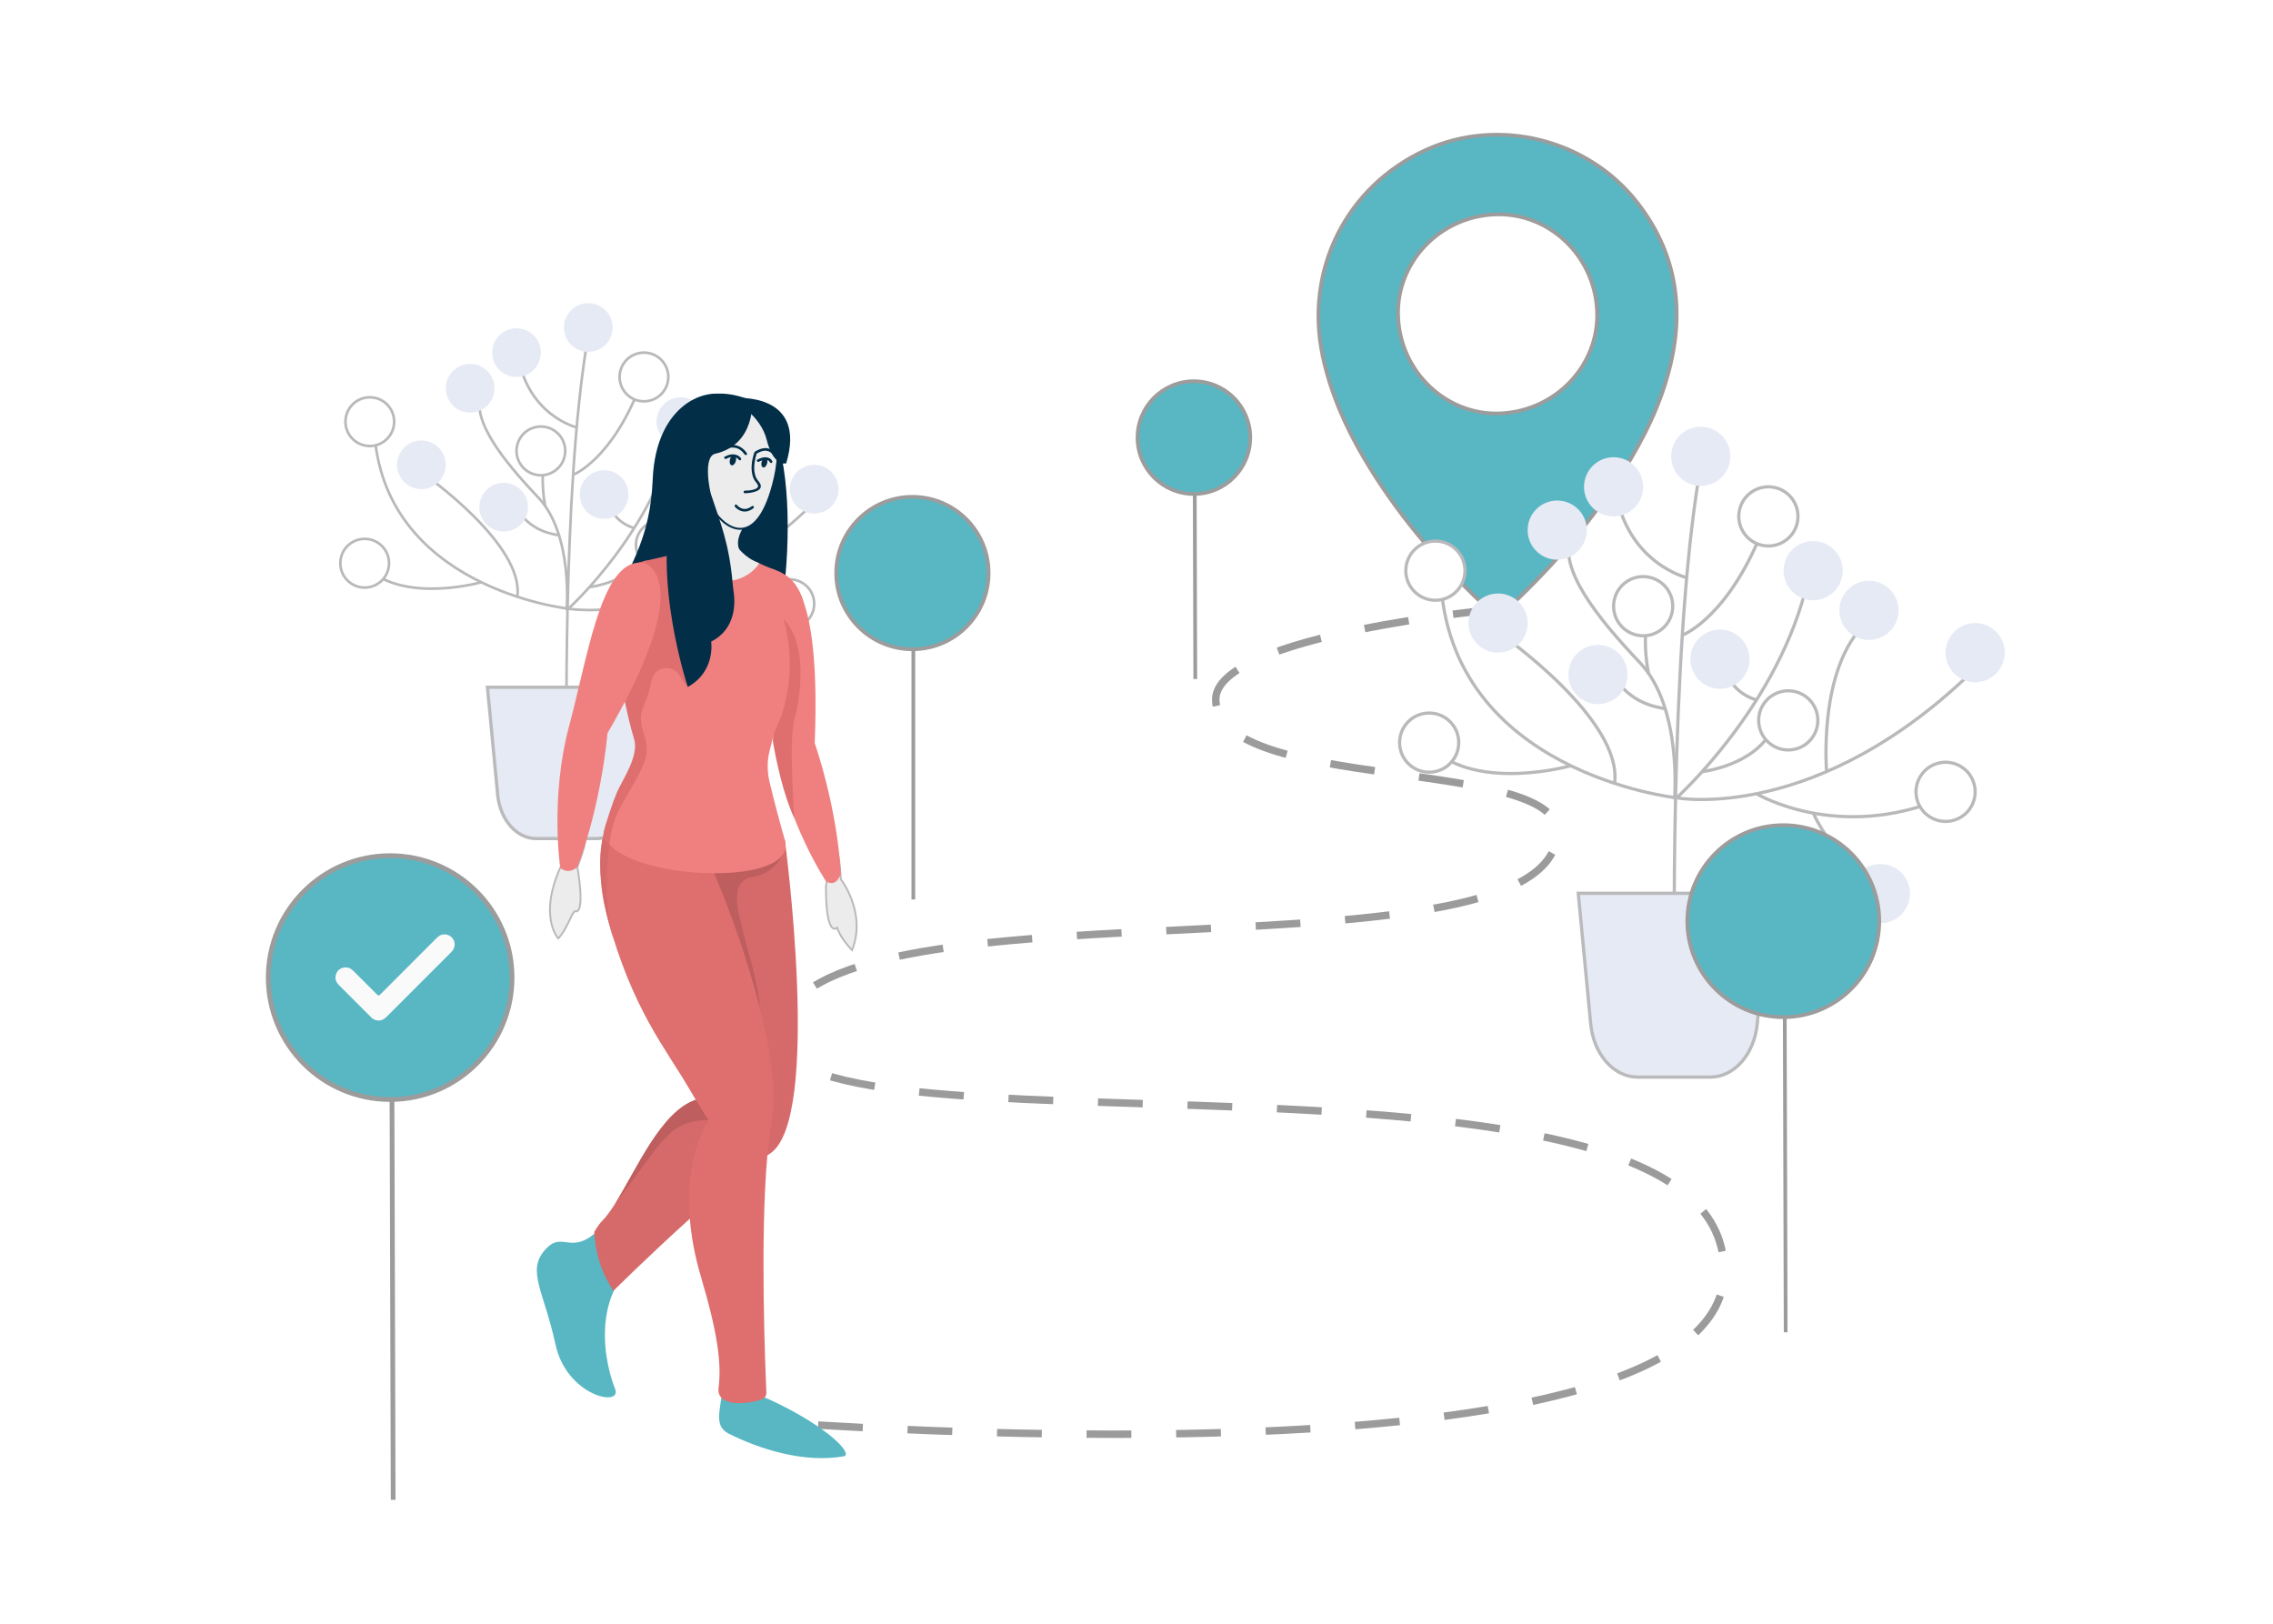 <?xml version="1.0" encoding="UTF-8"?>
<!DOCTYPE svg PUBLIC "-//W3C//DTD SVG 1.1//EN" "http://www.w3.org/Graphics/SVG/1.1/DTD/svg11.dtd">
<svg version="1.1" xmlns="http://www.w3.org/2000/svg" xmlns:xlink="http://www.w3.org/1999/xlink" x="0" y="0" width="700" height="500" viewBox="0, 0, 700, 500">
  <defs>
    <clipPath id="Clip_1">
      <path d="M0,500 L700,500 L700,0 L0,0 z"/>
    </clipPath>
  </defs>
  <g id="Слой_1">
    <path d="M0,500 L700,500 L700,0 L0,0 z" fill="#FFFFFF"/>
    <g clip-path="url(#Clip_1)">
      <path d="M711.5,512.167 L-11.5,512.167 L-11.5,-8.833 L711.5,-8.833 z" fill-opacity="0" stroke="#000000" stroke-width="1"/>
      <path d="M204.082,221.831 L203.921,221.831 C203.914,221.681 203.901,221.531 203.889,221.388 z" fill="#E6EAF4"/>
      <path d="M174.548,234.973 C174.548,234.973 173.081,151.003 180.832,105.275" fill-opacity="0" stroke="#B9B9BB" stroke-width="0.809"/>
      <path d="M175.058,187.427 C175.058,187.427 210.801,194.144 251.102,154.36" fill-opacity="0" stroke="#B9B9BB" stroke-width="0.809"/>
      <path d="M175.058,187.427 C175.058,187.427 117.279,181.228 115.213,131.626" fill-opacity="0" stroke="#B9B9BB" stroke-width="0.809"/>
      <path d="M213.081,180.782 C213.081,180.782 210.801,154.361 223.2,142.994" fill-opacity="0" stroke="#B9B9BB" stroke-width="0.809"/>
      <path d="M195.3,186.394 C195.3,186.394 215.968,198.796 242.836,187.427" fill-opacity="0" stroke="#B9B9BB" stroke-width="0.809"/>
      <path d="M148.219,179.287 C148.219,179.287 125.03,185.879 113.147,175.027" fill-opacity="0" stroke="#B9B9BB" stroke-width="0.809"/>
      <path d="M130.682,146.094 C130.682,146.094 161.559,167.686 159.309,183.758" fill-opacity="0" stroke="#B9B9BB" stroke-width="0.809"/>
      <path d="M176.727,146.094 C176.727,146.094 188.582,141.443 197.363,118.193" fill-opacity="0" stroke="#B9B9BB" stroke-width="0.809"/>
      <path d="M177.668,131.627 C177.668,131.627 162.311,128.01 159.428,108.893" fill-opacity="0" stroke="#B9B9BB" stroke-width="0.809"/>
      <path d="M175.058,187.427 C175.058,187.427 201.372,163.661 208.345,132.143" fill-opacity="0" stroke="#B9B9BB" stroke-width="0.809"/>
      <path d="M181.527,180.782 C181.527,180.782 194.977,179.291 199.434,169.797" fill-opacity="0" stroke="#B9B9BB" stroke-width="0.809"/>
      <path d="M195.3,162.615 C195.3,162.615 188.029,160.884 187.046,153.134" fill-opacity="0" stroke="#B9B9BB" stroke-width="0.809"/>
      <path d="M148.219,121.164 C145.055,129.301 154.869,141.702 165.72,153.134 C176.57,164.565 174.509,187.856 174.509,187.856" fill-opacity="0" stroke="#B9B9BB" stroke-width="0.809"/>
      <path d="M167.95,155.911 C167.95,155.911 166.11,147.902 167.95,140.733" fill-opacity="0" stroke="#B9B9BB" stroke-width="0.809"/>
      <path d="M172.178,164.926 C172.049,164.523 164.187,164.565 159.428,157.009" fill-opacity="0" stroke="#B9B9BB" stroke-width="0.809"/>
      <path d="M225.116,209.032 C225.116,209.032 214.754,202.433 209.708,191.325" fill-opacity="0" stroke="#B9B9BB" stroke-width="0.809"/>
      <path d="M188.667,100.852 C188.667,104.994 185.311,108.352 181.168,108.352 C177.026,108.352 173.667,104.994 173.667,100.852 C173.667,96.709 177.026,93.352 181.168,93.352 C185.311,93.352 188.667,96.709 188.667,100.852" fill="#E6EAF4"/>
      <path d="M205.461,118.364 C204.198,122.31 199.978,124.489 196.035,123.23 C192.088,121.97 189.911,117.749 191.169,113.803 C192.429,109.858 196.649,107.679 200.594,108.94 C204.54,110.198 206.72,114.417 205.461,118.364" fill="#FFFFFF"/>
      <path d="M205.461,118.364 C204.198,122.31 199.978,124.489 196.035,123.23 C192.088,121.97 189.911,117.749 191.169,113.803 C192.429,109.858 196.649,107.679 200.594,108.94 C204.54,110.198 206.72,114.417 205.461,118.364 z" fill-opacity="0" stroke="#B9B9BB" stroke-width="0.809"/>
      <path d="M216.82,132.121 C215.561,136.068 211.341,138.246 207.394,136.987 C203.448,135.727 201.269,131.507 202.531,127.562 C203.791,123.616 208.008,121.437 211.955,122.696 C215.9,123.955 218.079,128.175 216.82,132.121" fill="#E6EAF4"/>
      <path d="M230.178,143.881 C227.985,147.392 223.356,148.462 219.845,146.266 C216.333,144.072 215.265,139.444 217.461,135.931 C219.654,132.419 224.281,131.35 227.795,133.546 C231.305,135.74 232.375,140.367 230.178,143.881" fill="#E6EAF4"/>
      <path d="M257.102,154.605 C254.906,158.118 250.282,159.187 246.768,156.991 C243.255,154.796 242.187,150.169 244.383,146.656 C246.578,143.144 251.206,142.076 254.717,144.271 C258.229,146.465 259.298,151.092 257.102,154.605" fill="#E6EAF4"/>
      <path d="M249.601,189.886 C247.407,193.398 242.779,194.467 239.266,192.272 C235.754,190.077 234.685,185.449 236.882,181.936 C239.076,178.424 243.702,177.355 247.216,179.551 C250.728,181.746 251.798,186.372 249.601,189.886" fill="#FFFFFF"/>
      <path d="M249.601,189.886 C247.407,193.398 242.779,194.467 239.266,192.272 C235.754,190.077 234.685,185.449 236.882,181.936 C239.076,178.424 243.702,177.355 247.216,179.551 C250.728,181.746 251.798,186.372 249.601,189.886 z" fill-opacity="0" stroke="#B9B9BB" stroke-width="0.809"/>
      <path d="M209.713,171.771 C207.517,175.283 202.889,176.353 199.379,174.156 C195.866,171.962 194.797,167.334 196.991,163.822 C199.189,160.309 203.813,159.24 207.328,161.436 C210.84,163.631 211.906,168.257 209.713,171.771" fill="#FFFFFF"/>
      <path d="M209.713,171.771 C207.517,175.283 202.889,176.353 199.379,174.156 C195.866,171.962 194.797,167.334 196.991,163.822 C199.189,160.309 203.813,159.24 207.328,161.436 C210.84,163.631 211.906,168.257 209.713,171.771 z" fill-opacity="0" stroke="#B9B9BB" stroke-width="0.809"/>
      <path d="M193.425,150.966 C194.155,155.043 191.444,158.941 187.363,159.67 C183.288,160.399 179.389,157.684 178.66,153.607 C177.932,149.529 180.646,145.632 184.726,144.903 C188.801,144.175 192.696,146.888 193.425,150.966" fill="#E6EAF4"/>
      <path d="M166.526,109.398 C166.077,113.513 162.374,116.488 158.256,116.039 C154.14,115.589 151.167,111.887 151.617,107.77 C152.066,103.653 155.763,100.678 159.884,101.128 C164.002,101.576 166.977,105.279 166.526,109.398" fill="#E6EAF4"/>
      <path d="M152.259,120.082 C151.974,124.214 148.39,127.332 144.258,127.046 C140.126,126.758 137.009,123.175 137.297,119.045 C137.582,114.912 141.164,111.793 145.296,112.08 C149.427,112.367 152.545,115.951 152.259,120.082" fill="#E6EAF4"/>
      <path d="M137.26,143.648 C136.972,147.779 133.391,150.898 129.259,150.612 C125.128,150.324 122.009,146.741 122.296,142.61 C122.581,138.477 126.164,135.358 130.297,135.646 C134.427,135.932 137.546,139.514 137.26,143.648" fill="#E6EAF4"/>
      <path d="M121.372,130.361 C121.084,134.491 117.503,137.611 113.371,137.324 C109.238,137.036 106.12,133.454 106.408,129.322 C106.693,125.191 110.277,122.071 114.41,122.36 C118.539,122.646 121.658,126.227 121.372,130.361" fill="#FFFFFF"/>
      <path d="M121.372,130.361 C121.084,134.491 117.503,137.611 113.371,137.324 C109.238,137.036 106.12,133.454 106.408,129.322 C106.693,125.191 110.277,122.071 114.41,122.36 C118.539,122.646 121.658,126.227 121.372,130.361 z" fill-opacity="0" stroke="#B9B9BB" stroke-width="0.809"/>
      <path d="M119.792,173.951 C119.504,178.082 115.923,181.201 111.791,180.914 C107.66,180.627 104.541,177.044 104.828,172.912 C105.113,168.781 108.697,165.662 112.832,165.95 C116.96,166.236 120.078,169.818 119.792,173.951" fill="#FFFFFF"/>
      <path d="M119.792,173.951 C119.504,178.082 115.923,181.201 111.791,180.914 C107.66,180.627 104.541,177.044 104.828,172.912 C105.113,168.781 108.697,165.662 112.832,165.95 C116.96,166.236 120.078,169.818 119.792,173.951 z" fill-opacity="0" stroke="#B9B9BB" stroke-width="0.809"/>
      <path d="M162.495,157.515 C161.755,161.589 157.85,164.293 153.774,163.551 C149.701,162.808 146.997,158.902 147.739,154.827 C148.48,150.753 152.384,148.05 156.461,148.792 C160.537,149.532 163.24,153.438 162.495,157.515" fill="#E6EAF4"/>
      <path d="M173.948,140.19 C173.209,144.263 169.302,146.968 165.228,146.226 C161.154,145.484 158.452,141.577 159.192,137.504 C159.935,133.429 163.836,130.725 167.914,131.467 C171.986,132.208 174.689,136.113 173.948,140.19" fill="#FFFFFF"/>
      <path d="M173.948,140.19 C173.209,144.263 169.302,146.968 165.228,146.226 C161.154,145.484 158.452,141.577 159.192,137.504 C159.935,133.429 163.836,130.725 167.914,131.467 C171.986,132.208 174.689,136.113 173.948,140.19 z" fill-opacity="0" stroke="#B9B9BB" stroke-width="0.809"/>
      <path d="M234.106,213.055 C233.366,217.128 229.46,219.832 225.383,219.091 C221.309,218.348 218.607,214.443 219.35,210.367 C220.091,206.294 223.994,203.589 228.069,204.332 C232.147,205.073 234.848,208.979 234.106,213.055" fill="#E6EAF4"/>
      <g>
        <path d="M183.616,258.224 L165.135,258.224 C159.091,258.224 153.996,252.428 153.262,244.718 L150.113,211.629 L198.638,211.629 L195.489,244.718 C194.755,252.428 189.66,258.224 183.616,258.224" fill="#E6EAF4"/>
        <path d="M183.616,258.224 L165.135,258.224 C159.091,258.224 153.996,252.428 153.262,244.718 L150.113,211.629 L198.638,211.629 L195.489,244.718 C194.755,252.428 189.66,258.224 183.616,258.224" fill-opacity="0" stroke="#BABABC" stroke-width="1"/>
      </g>
      <path d="M491.836,95.746 C491.083,78.679 476.97,65.353 460.359,66.025 C443.262,66.717 429.878,80.892 430.568,97.577 C431.272,114.591 445.482,128.009 462.047,127.301 C479.182,126.569 492.57,112.387 491.836,95.746 M460.055,188.581 C458.85,187.669 457.543,186.863 456.454,185.829 C442.401,172.486 429.949,157.83 420.082,141.09 C414.273,131.236 409.732,120.868 407.336,109.605 C401.715,83.183 414.576,57.404 439.063,46.202 C461.398,35.984 488.955,42.783 504.235,62.395 C515.812,77.255 518.766,93.975 514.49,112.123 C511.685,124.034 506.349,134.854 499.871,145.141 C490.382,160.212 478.862,173.608 465.958,185.837 C464.868,186.87 463.56,187.672 462.353,188.581 z" fill="#59B6C3"/>
      <path d="M491.836,95.746 C491.083,78.679 476.97,65.353 460.359,66.025 C443.262,66.717 429.878,80.892 430.568,97.577 C431.272,114.591 445.482,128.009 462.047,127.301 C479.182,126.569 492.57,112.387 491.836,95.746 z M460.055,188.581 C458.85,187.669 457.543,186.863 456.454,185.829 C442.401,172.486 429.949,157.83 420.082,141.09 C414.273,131.236 409.732,120.868 407.336,109.605 C401.715,83.183 414.576,57.404 439.063,46.202 C461.398,35.984 488.955,42.783 504.235,62.395 C515.812,77.255 518.766,93.975 514.49,112.123 C511.685,124.034 506.349,134.854 499.871,145.141 C490.382,160.212 478.862,173.608 465.958,185.837 C464.868,186.87 463.56,187.672 462.353,188.581 L460.055,188.581 z" fill-opacity="0" stroke="#9C9C9C" stroke-width="1.149"/>
      <path d="M385.028,134.703 C385.055,144.287 377.308,152.078 367.724,152.106 C358.14,152.134 350.348,144.387 350.321,134.803 C350.294,125.219 358.041,117.427 367.625,117.399 C377.209,117.372 385,125.119 385.028,134.703" fill="#58B7C3"/>
      <path d="M385.028,134.703 C385.055,144.287 377.308,152.078 367.724,152.106 C358.14,152.134 350.348,144.387 350.321,134.803 C350.294,125.219 358.041,117.427 367.625,117.399 C377.209,117.372 385,125.119 385.028,134.703 z" fill-opacity="0" stroke="#9C9C9C" stroke-width="1.149"/>
      <g>
        <path d="M367.939,152.105 L368.102,209.093" fill="#58B7C3"/>
        <path d="M367.939,152.105 L368.102,209.093" fill-opacity="0" stroke="#9C9C9C" stroke-width="1.149"/>
      </g>
      <path d="M224.431,436.903 C224.431,436.903 555.914,465.506 529.545,382.234 C507.71,313.282 215.668,362.709 241.669,312.707 C264.078,269.612 478.403,303.625 479.554,256.396 C480.129,232.837 375.223,244.318 374.402,215.599 C373.827,195.488 462.33,187.444 462.33,187.444" fill-opacity="0" stroke="#9B9B9B" stroke-width="2.298" stroke-dasharray="13.79"/>
      <path d="M551.602,287.46 L551.405,287.46 C551.398,287.278 551.382,287.096 551.368,286.922 z" fill="#E6EAF4"/>
      <path d="M515.728,303.423 C515.728,303.423 513.947,201.428 523.361,145.884" fill-opacity="0" stroke="#B9B9BB" stroke-width="0.982"/>
      <path d="M516.347,245.672 C516.347,245.672 559.762,253.831 608.715,205.506" fill-opacity="0" stroke="#B9B9BB" stroke-width="0.982"/>
      <path d="M516.347,245.672 C516.347,245.672 446.165,238.142 443.656,177.893" fill-opacity="0" stroke="#B9B9BB" stroke-width="0.982"/>
      <path d="M562.531,237.6 C562.531,237.6 559.761,205.507 574.822,191.701" fill-opacity="0" stroke="#B9B9BB" stroke-width="0.982"/>
      <path d="M540.934,244.417 C540.934,244.417 566.039,259.481 598.673,245.672" fill-opacity="0" stroke="#B9B9BB" stroke-width="0.982"/>
      <path d="M483.746,235.784 C483.746,235.784 455.579,243.792 441.146,230.61" fill-opacity="0" stroke="#B9B9BB" stroke-width="0.982"/>
      <path d="M462.444,195.467 C462.444,195.467 499.95,221.694 497.217,241.216" fill-opacity="0" stroke="#B9B9BB" stroke-width="0.982"/>
      <path d="M518.374,195.467 C518.374,195.467 532.774,189.817 543.44,161.576" fill-opacity="0" stroke="#B9B9BB" stroke-width="0.982"/>
      <path d="M519.518,177.893 C519.518,177.893 500.865,173.5 497.363,150.279" fill-opacity="0" stroke="#B9B9BB" stroke-width="0.982"/>
      <path d="M516.347,245.672 C516.347,245.672 548.311,216.805 556.779,178.522" fill-opacity="0" stroke="#B9B9BB" stroke-width="0.982"/>
      <path d="M524.205,237.6 C524.205,237.6 540.541,235.788 545.956,224.256" fill-opacity="0" stroke="#B9B9BB" stroke-width="0.982"/>
      <path d="M540.934,215.534 C540.934,215.534 532.102,213.431 530.908,204.017" fill-opacity="0" stroke="#B9B9BB" stroke-width="0.982"/>
      <path d="M483.746,165.185 C479.903,175.069 491.824,190.131 505.004,204.018 C518.183,217.902 515.679,246.193 515.679,246.193" fill-opacity="0" stroke="#B9B9BB" stroke-width="0.982"/>
      <path d="M507.713,207.391 C507.713,207.391 505.478,197.663 507.713,188.954" fill-opacity="0" stroke="#B9B9BB" stroke-width="0.982"/>
      <path d="M512.849,218.34 C512.692,217.851 503.142,217.902 497.363,208.724" fill-opacity="0" stroke="#B9B9BB" stroke-width="0.982"/>
      <path d="M577.15,271.914 C577.15,271.914 564.563,263.899 558.434,250.406" fill-opacity="0" stroke="#B9B9BB" stroke-width="0.982"/>
      <path d="M532.877,140.513 C532.877,145.544 528.8,149.623 523.769,149.623 C518.737,149.623 514.658,145.544 514.658,140.513 C514.658,135.481 518.737,131.403 523.769,131.403 C528.8,131.403 532.877,135.481 532.877,140.513" fill="#E6EAF4"/>
      <path d="M553.276,161.784 C551.743,166.577 546.616,169.223 541.826,167.694 C537.033,166.164 534.387,161.037 535.917,156.244 C537.446,151.451 542.573,148.805 547.364,150.337 C552.157,151.866 554.805,156.99 553.276,161.784" fill="#FFFFFF"/>
      <path d="M553.276,161.784 C551.743,166.577 546.616,169.223 541.826,167.694 C537.033,166.164 534.387,161.037 535.917,156.244 C537.446,151.451 542.573,148.805 547.364,150.337 C552.157,151.866 554.805,156.99 553.276,161.784 z" fill-opacity="0" stroke="#B9B9BB" stroke-width="0.982"/>
      <path d="M567.073,178.494 C565.544,183.287 560.418,185.933 555.625,184.404 C550.832,182.874 548.184,177.748 549.717,172.956 C551.248,168.163 556.37,165.516 561.164,167.046 C565.956,168.576 568.602,173.7 567.073,178.494" fill="#E6EAF4"/>
      <path d="M583.299,192.778 C580.635,197.042 575.013,198.341 570.747,195.675 C566.483,193.009 565.186,187.388 567.852,183.122 C570.515,178.855 576.136,177.557 580.404,180.224 C584.668,182.889 585.968,188.51 583.299,192.778" fill="#E6EAF4"/>
      <path d="M616.002,205.805 C613.334,210.071 607.718,211.368 603.449,208.702 C599.183,206.036 597.886,200.416 600.553,196.149 C603.219,191.883 608.841,190.585 613.105,193.251 C617.371,195.918 618.67,201.536 616.002,205.805" fill="#E6EAF4"/>
      <path d="M606.892,248.659 C604.227,252.924 598.606,254.224 594.337,251.557 C590.072,248.891 588.774,243.269 591.442,239.003 C594.107,234.736 599.726,233.438 603.995,236.106 C608.261,238.771 609.56,244.39 606.892,248.659" fill="#FFFFFF"/>
      <path d="M606.892,248.659 C604.227,252.924 598.606,254.224 594.337,251.557 C590.072,248.891 588.774,243.269 591.442,239.003 C594.107,234.736 599.726,233.438 603.995,236.106 C608.261,238.771 609.56,244.39 606.892,248.659 z" fill-opacity="0" stroke="#B9B9BB" stroke-width="0.982"/>
      <path d="M558.44,226.655 C555.772,230.921 550.151,232.22 545.887,229.552 C541.621,226.886 540.322,221.265 542.987,216.999 C545.657,212.732 551.273,211.434 555.543,214.101 C559.81,216.768 561.104,222.386 558.44,226.655" fill="#FFFFFF"/>
      <path d="M558.44,226.655 C555.772,230.921 550.151,232.22 545.887,229.552 C541.621,226.886 540.322,221.265 542.987,216.999 C545.657,212.732 551.273,211.434 555.543,214.101 C559.81,216.768 561.104,222.386 558.44,226.655 z" fill-opacity="0" stroke="#B9B9BB" stroke-width="0.982"/>
      <path d="M538.656,201.384 C539.543,206.336 536.249,211.071 531.293,211.957 C526.343,212.841 521.607,209.544 520.722,204.592 C519.837,199.639 523.134,194.905 528.09,194.02 C533.04,193.135 537.77,196.43 538.656,201.384" fill="#E6EAF4"/>
      <path d="M505.983,150.893 C505.438,155.892 500.939,159.505 495.938,158.959 C490.938,158.414 487.326,153.917 487.874,148.915 C488.419,143.914 492.91,140.301 497.916,140.848 C502.917,141.392 506.53,145.89 505.983,150.893" fill="#E6EAF4"/>
      <path d="M488.654,163.871 C488.306,168.889 483.954,172.677 478.935,172.329 C473.916,171.979 470.13,167.628 470.48,162.61 C470.825,157.592 475.176,153.802 480.196,154.151 C485.214,154.499 489.001,158.851 488.654,163.871" fill="#E6EAF4"/>
      <path d="M464.585,183.35 C469.286,185.139 471.652,190.399 469.863,195.103 C468.074,199.803 462.811,202.167 458.11,200.38 C453.406,198.593 451.042,193.33 452.83,188.627 C454.617,183.927 459.88,181.561 464.585,183.35" fill="#E6EAF4"/>
      <path d="M451.136,176.356 C450.786,181.373 446.437,185.162 441.417,184.814 C436.399,184.464 432.61,180.113 432.96,175.094 C433.307,170.076 437.659,166.287 442.68,166.637 C447.695,166.984 451.484,171.335 451.136,176.356" fill="#FFFFFF"/>
      <path d="M451.136,176.356 C450.786,181.373 446.437,185.162 441.417,184.814 C436.399,184.464 432.61,180.113 432.96,175.094 C433.307,170.076 437.659,166.287 442.68,166.637 C447.695,166.984 451.484,171.335 451.136,176.356 z" fill-opacity="0" stroke="#B9B9BB" stroke-width="0.982"/>
      <path d="M449.218,229.303 C448.868,234.321 444.519,238.109 439.499,237.76 C434.482,237.412 430.693,233.06 431.041,228.041 C431.388,223.023 435.741,219.234 440.763,219.584 C445.778,219.932 449.565,224.282 449.218,229.303" fill="#FFFFFF"/>
      <path d="M449.218,229.303 C448.868,234.321 444.519,238.109 439.499,237.76 C434.482,237.412 430.693,233.06 431.041,228.041 C431.388,223.023 435.741,219.234 440.763,219.584 C445.778,219.932 449.565,224.282 449.218,229.303 z" fill-opacity="0" stroke="#B9B9BB" stroke-width="0.982"/>
      <path d="M501.088,209.338 C500.189,214.286 495.445,217.571 490.494,216.669 C485.547,215.767 482.262,211.023 483.164,206.072 C484.065,201.125 488.807,197.841 493.758,198.742 C498.709,199.642 501.992,204.386 501.088,209.338" fill="#E6EAF4"/>
      <path d="M514.999,188.294 C514.102,193.241 509.355,196.527 504.407,195.626 C499.459,194.724 496.177,189.98 497.075,185.031 C497.978,180.081 502.716,176.797 507.669,177.698 C512.616,178.599 515.899,183.342 514.999,188.294" fill="#FFFFFF"/>
      <path d="M514.999,188.294 C514.102,193.241 509.355,196.527 504.407,195.626 C499.459,194.724 496.177,189.98 497.075,185.031 C497.978,180.081 502.716,176.797 507.669,177.698 C512.616,178.599 515.899,183.342 514.999,188.294 z" fill-opacity="0" stroke="#B9B9BB" stroke-width="0.982"/>
      <path d="M588.07,276.801 C587.171,281.748 582.426,285.033 577.475,284.133 C572.526,283.23 569.245,278.487 570.146,273.536 C571.047,268.588 575.787,265.303 580.737,266.205 C585.69,267.105 588.971,271.849 588.07,276.801" fill="#E6EAF4"/>
      <g>
        <path d="M526.742,331.665 L504.294,331.665 C496.952,331.665 490.763,324.625 489.873,315.259 L486.047,275.068 L544.988,275.068 L541.163,315.259 C540.271,324.625 534.084,331.665 526.742,331.665" fill="#E6EAF4"/>
        <path d="M526.742,331.665 L504.294,331.665 C496.952,331.665 490.763,324.625 489.873,315.259 L486.047,275.068 L544.988,275.068 L541.163,315.259 C540.271,324.625 534.084,331.665 526.742,331.665" fill-opacity="0" stroke="#BABABC" stroke-width="1"/>
      </g>
      <path d="M578.746,283.567 C578.793,299.889 565.599,313.16 549.276,313.207 C532.954,313.254 519.683,300.059 519.637,283.737 C519.591,267.415 532.784,254.144 549.106,254.097 C565.429,254.05 578.699,267.245 578.746,283.567" fill="#58B7C3"/>
      <path d="M578.746,283.567 C578.793,299.889 565.599,313.16 549.276,313.207 C532.954,313.254 519.683,300.059 519.637,283.737 C519.591,267.415 532.784,254.144 549.106,254.097 C565.429,254.05 578.699,267.245 578.746,283.567 z" fill-opacity="0" stroke="#9C9C9C" stroke-width="1.149"/>
      <path d="M549.642,313.206 L549.92,410.261" fill-opacity="0" stroke="#9C9C9C" stroke-width="1.149"/>
      <path d="M157.695,300.922 C157.755,321.655 140.995,338.512 120.261,338.571 C99.528,338.63 82.671,321.87 82.612,301.137 C82.552,280.403 99.312,263.547 120.046,263.487 C140.779,263.428 157.635,280.188 157.695,300.922" fill="#58B7C3"/>
      <path d="M157.695,300.922 C157.755,321.655 140.995,338.512 120.261,338.571 C99.528,338.63 82.671,321.87 82.612,301.137 C82.552,280.403 99.312,263.547 120.046,263.487 C140.779,263.428 157.635,280.188 157.695,300.922 z" fill-opacity="0" stroke="#9C9C9C" stroke-width="1.46"/>
      <path d="M120.724,338.569 L121.078,461.854" fill-opacity="0" stroke="#9C9C9C" stroke-width="1.46"/>
      <path d="M106.45,297.891 C107.389,297.875 108.138,298.275 108.787,298.926 C111.147,301.293 113.513,303.654 115.877,306.016 C116.593,306.731 116.596,306.731 117.296,306.031 C123.023,300.304 128.754,294.58 134.473,288.846 C135.304,288.014 136.244,287.559 137.431,287.771 C139.774,288.188 140.805,290.88 139.346,292.76 C139.167,292.991 138.956,293.198 138.75,293.404 C132.196,299.96 125.637,306.512 119.089,313.074 C118.203,313.961 117.208,314.448 115.932,314.18 C115.291,314.046 114.757,313.722 114.298,313.263 C110.969,309.933 107.635,306.609 104.313,303.272 C103.325,302.278 103.042,301.097 103.573,299.778 C104.047,298.599 105.161,297.887 106.45,297.891" fill="#FAFAFA"/>
      <path d="M304.453,176.456 C304.453,189.415 293.947,199.921 280.988,199.921 C268.029,199.921 257.523,189.415 257.523,176.456 C257.523,163.497 268.029,152.992 280.988,152.992 C293.947,152.992 304.453,163.497 304.453,176.456" fill="#58B7C3"/>
      <path d="M304.453,176.456 C304.453,189.415 293.947,199.921 280.988,199.921 C268.029,199.921 257.523,189.415 257.523,176.456 C257.523,163.497 268.029,152.992 280.988,152.992 C293.947,152.992 304.453,163.497 304.453,176.456 z" fill-opacity="0" stroke="#9C9C9C" stroke-width="1.149"/>
      <g>
        <path d="M281.278,199.92 L281.278,276.977" fill="#58B7C3"/>
        <path d="M281.278,199.92 L281.278,276.977" fill-opacity="0" stroke="#9C9C9C" stroke-width="1.149"/>
      </g>
      <path d="M258.949,270.743 C258.949,270.743 266.993,281.087 262.397,292.578 C262.397,292.578 258.949,289.131 257.8,285.683 C257.8,285.683 254.352,289.131 254.352,273.042 C254.352,273.042 257.8,250.058 258.949,270.743" fill="#ECECEC"/>
      <path d="M258.949,270.743 C258.949,270.743 266.993,281.087 262.397,292.578 C262.397,292.578 258.949,289.131 257.8,285.683 C257.8,285.683 254.352,289.131 254.352,273.042 C254.352,273.042 257.8,250.058 258.949,270.743 z" fill-opacity="0" stroke="#B9B9BB" stroke-width="0.569"/>
      <path d="M189.428,396.657 C183.682,408.149 187.129,421.94 189.428,427.686 C191.726,433.432 174.488,429.984 171.04,413.895 C167.593,397.806 162.237,391.593 167.593,385.166 C173.339,378.27 175.637,387.464 184.831,378.27 C194.025,369.077 195.174,385.166 189.428,396.657" fill="#58B7C3"/>
      <path d="M223.14,420.815 C222.907,432.573 218.731,438.618 224.496,441.5 C233.689,446.096 247.468,450.693 260.109,448.395 C262.589,446.906 252.364,437.641 234.827,430.007 C234.827,430.007 223.279,413.821 223.14,420.815" fill="#58B7C3"/>
      <path d="M177.809,266.983 C177.809,266.983 180.429,281.412 177.104,280.631 C176.314,280.447 174.548,286.396 171.912,288.961 C171.912,288.961 165.789,282.351 172.524,267.22 C172.524,267.22 185.387,247.049 177.809,266.983" fill="#ECECEC"/>
      <path d="M177.809,266.983 C177.809,266.983 180.429,281.412 177.104,280.631 C176.314,280.447 174.548,286.396 171.912,288.961 C171.912,288.961 165.789,282.351 172.524,267.22 C172.524,267.22 185.387,247.049 177.809,266.983 z" fill-opacity="0" stroke="#B9B9BB" stroke-width="0.569"/>
      <path d="M230.234,124.163 C229.374,124.017 226.299,122.667 225.519,122.277 C217.975,118.505 201.944,124.163 201.001,147.738 C199.568,183.557 175.539,180.744 201.001,215.636 C201.001,215.636 217.975,229.781 231.177,215.636 C244.099,201.79 248.873,127.316 230.234,124.163" fill="#022E47"/>
      <path d="M239.171,176.733 C239.171,176.733 253.203,172.504 250.904,228.815 C250.904,228.815 257.799,248.351 258.949,269.037 C258.949,269.037 257.692,273.53 254.352,271.336 C254.352,271.336 242.371,253.277 238.923,231.442 C235.475,209.607 229.736,180.962 239.171,176.733" fill="#F08080"/>
      <path d="M230.302,160.609 C230.302,160.609 221.292,170.017 234.37,174.241 C234.37,174.241 225.317,185.105 212.642,172.43 C212.642,172.43 211.737,157.04 212.642,150.702 C213.547,144.365 234.614,149.693 230.302,160.609" fill="#ECECEC"/>
      <path d="M226.422,122.568 C226.422,122.568 248.818,120.645 242.089,142.757 C242.089,142.757 228.061,140.835 226.422,122.568" fill="#022E47"/>
      <path d="M223.822,122.568 C223.822,122.568 245.386,122.171 238.013,149.468 C232.504,169.868 222.764,162.33 219.496,156.698 C217.913,153.971 217.445,151.976 215.051,149.922 C212.1,147.39 208.695,142.582 209.401,134.105 C210.363,122.568 223.822,122.568 223.822,122.568" fill="#ECECEC"/>
      <path d="M223.822,122.568 C223.822,122.568 245.386,122.171 238.013,149.468 C232.504,169.868 222.764,162.33 219.496,156.698 C217.913,153.971 217.445,151.976 215.051,149.922 C212.1,147.39 208.695,142.582 209.401,134.105 C210.363,122.568 223.822,122.568 223.822,122.568 z" fill-opacity="0" stroke="#022E47" stroke-width="0.586"/>
      <path d="M226.12,123.53 C226.12,123.53 234.187,127.722 236.11,135.414 C238.033,143.105 241.503,142.758 241.503,142.758 C241.503,142.758 240.541,121.607 226.12,123.53" fill="#022E47"/>
      <path d="M237.126,355.226 C236.863,355.397 236.59,355.574 236.317,355.761 C229.755,360.146 220.809,367.75 212.453,375.275 C200.008,386.485 188.872,397.519 188.872,397.519 L187.49,395.169 C183.186,387.85 182.997,379.364 182.997,379.364 C182.997,379.364 184.311,377.083 185.397,375.997 C186.688,374.706 187.996,372.903 189.344,370.77 C189.35,370.765 189.356,370.753 189.361,370.747 C195.953,360.345 203.523,342.23 214.273,338.67 C217.061,337.743 220.063,337.799 223.316,339.216 C223.277,339.08 222.583,337.026 221.536,333.62 C216.411,316.91 202.835,275.549 215.786,259.71 C220.443,254.005 228.542,252.64 241.71,258.698 C241.71,258.698 253.227,344.795 237.126,355.226" fill="#D66A6A"/>
      <path d="M241.198,262.724 C241.198,262.724 238.923,268.981 231.53,270.119 C226.724,270.858 226.29,275.831 227.548,281.494 C230.961,296.849 236.079,308.225 233.236,319.031 C230.392,329.837 214.349,261.794 214.349,261.794 z" fill="#BF5E5E"/>
      <path d="M237.694,344.966 C237.125,348.094 236.671,351.757 236.318,355.761 C234.026,381.468 235.692,421.537 236.022,428.794 C236.068,429.687 235.55,430.518 234.714,430.853 C230.892,432.383 220.455,433.6 221.291,427.281 C222.298,419.665 220.814,409.809 215.882,393.236 C213.909,386.587 212.862,380.592 212.453,375.275 C211.383,361.505 214.534,352.279 216.576,347.906 C217.492,345.955 218.18,344.966 218.18,344.966 C217.151,343.317 215.82,341.218 214.273,338.67 C213.573,337.515 212.822,336.264 212.044,334.921 C204.934,322.75 194.77,310.846 187.127,282.829 C184.317,272.507 184.391,263.549 186,255.973 C187.598,248.425 194.537,243.028 202.227,243.711 C202.54,243.739 202.864,243.756 203.216,243.756 C206.68,243.756 211.173,250.047 215.786,259.71 C228.008,285.315 241.033,326.607 237.694,344.966" fill="#DF6F6F"/>
      <path d="M185.584,258.186 C185.584,258.186 186.004,258.255 186.598,258.742 C186.921,259.008 187.167,259.311 187.735,259.88 C187.735,259.88 184.991,277.746 189.491,290.995 C189.491,290.995 182.616,271.255 185.584,258.186" fill="#D66A6A"/>
      <path d="M240.145,192.739 C240.419,195.577 240.555,197.909 240.561,198.939 C240.617,212.6 239.27,222.986 237.104,230.851 C236.204,234.116 236.215,237.557 237.007,240.844 C238.139,245.542 239.702,251.679 241.71,258.697 C245.814,273.064 196.715,271.132 187.635,259.891 C187.167,259.312 186.749,258.396 186.566,257.591 C186.396,256.841 186.385,256.06 186.546,255.245 C188.833,243.813 195.686,243.756 195.743,229.009 C189.669,209.193 187.251,183.571 196.932,174.01 C196.897,174.01 196.84,173.544 197.973,173.43 C198.372,173.39 204.466,171.969 205.367,171.724 C224.135,166.605 221.984,169.673 230.96,172.293 C231.604,172.48 231.527,172.364 235.982,174.431 C238.607,175.649 244.611,176.274 247.374,185.015 C247.374,185.015 246.794,189.907 240.145,192.739" fill="#F08080"/>
      <path d="M241.198,190.492 C241.198,190.492 247.18,207.276 238.577,225.309 C238.059,226.396 237.893,227.616 238.099,228.803 C238.866,233.216 241.036,244.322 244.611,251.918 C244.611,251.918 242.905,228.03 244.611,221.774 C246.317,215.517 249.161,198.455 241.198,190.492" fill="#DF6F6F"/>
      <path d="M198.542,216.655 C194.561,225.186 202.523,226.893 197.404,237.13 C192.286,247.368 188.799,249.836 187.702,259.977 L186.029,258.174 C186.029,258.174 185.742,257.114 186.029,255.899 C186.782,252.716 188.775,246.837 190.01,243.955 C191.717,239.974 197.006,232.683 195.215,227.228 C193.423,221.774 190.579,206.987 190.01,203.574 C189.538,200.736 199.139,188.78 202.381,184.845 C202.299,178.511 197.525,172.962 197.973,172.861 C200.571,172.279 206.258,171.047 207.642,170.586 L211.624,211.536 C211.624,211.536 210.605,210.18 209.25,207.958 C207.038,204.333 201.533,205.311 200.678,209.471 C200.09,212.327 199.385,214.85 198.542,216.655" fill="#DF6F6F"/>
      <path d="M212.514,169.92 C211.682,173.075 219.32,180.213 226.376,178.575 C230.759,177.557 233.22,174.504 233.804,173.43 C229.254,171.724 226.92,168.275 226.771,167.907 C225.85,165.635 213.456,166.349 212.514,169.92" fill="#ECECEC"/>
      <path d="M196.673,173.238 C195.57,173.756 197.845,174.324 197.845,174.324 L199.352,172.535" fill="#DF6F6F"/>
      <path d="M231.653,123.381 C231.653,123.381 232.756,136.84 220.257,139.724 C216.55,140.58 218.43,150.618 219.015,152.372 C221.899,161.025 224.543,167.52 225.59,179.224 C225.682,180.255 225.798,181.287 225.947,182.311 C226.387,185.304 226.826,193.653 219.015,197.558 C219.015,197.558 220.466,206.729 211.813,211.536 C211.813,211.536 200.748,178.33 207.478,154.295 C207.478,154.295 201.143,111.177 231.653,123.381" fill="#022E47"/>
      <path d="M199.328,173.758 C202.979,176.228 210.503,185.453 187.08,225.791 C187.08,225.791 185.387,247.05 177.809,266.983 C177.809,266.983 175.223,269.549 172.524,267.22 C172.524,267.22 169.357,245.6 175.254,223.623 C180.833,202.832 184.891,174.567 196.172,173.297 C197.284,173.171 198.401,173.131 199.328,173.758" fill="#F08080"/>
      <path d="M218.181,344.966 C218.181,344.966 214.467,344.624 210.486,346.33 C204.205,349.023 200.794,355.914 189.362,370.747 C195.954,360.345 203.524,342.23 214.274,338.67 C215.821,341.218 217.152,343.317 218.181,344.966" fill="#BF5E5E"/>
      <path d="M239.071,140.104 C238.599,139.1 237.563,138.288 236.486,138.063 C235.345,137.826 234.197,138.158 233.188,138.688 C232.851,138.865 232.437,139.027 232.28,139.389 C232.192,139.591 232.14,139.82 232.08,140.031 C231.531,141.951 231.241,144.07 231.664,146.042 C231.773,146.549 231.94,147.044 232.166,147.512 C232.438,148.072 232.85,148.488 233.199,148.992 C233.575,149.535 233.592,150.016 232.996,150.376 C231.986,150.986 230.561,151.072 229.403,151.081 C228.886,151.085 228.884,151.889 229.403,151.884 C231.094,151.872 235.716,151.283 233.894,148.587 C233.608,148.163 233.245,147.812 232.994,147.363 C232.681,146.799 232.493,146.175 232.384,145.542 C232.198,144.456 232.253,143.32 232.419,142.234 C232.54,141.449 232.717,140.671 232.954,139.913 C232.984,139.82 233.005,139.641 233.07,139.563 C232.852,139.822 233.423,139.475 233.421,139.477 C233.533,139.415 233.648,139.354 233.763,139.296 C234.13,139.117 234.513,138.971 234.912,138.878 C236.302,138.559 237.76,139.201 238.377,140.51 C238.596,140.979 239.29,140.57 239.071,140.104" fill="#022E47"/>
      <path d="M221.887,139.046 C222.648,138.505 223.566,138.129 224.473,137.934 C225.268,137.762 226.099,137.759 226.88,138.004 C227.904,138.327 228.706,139.07 229.304,139.941 C229.596,140.365 230.293,139.963 229.999,139.535 C229.002,138.084 227.561,137.071 225.763,137.01 C224.524,136.968 223.29,137.354 222.201,137.923 C221.955,138.052 221.708,138.19 221.481,138.351 C221.063,138.649 221.464,139.347 221.887,139.046" fill="#022E47"/>
      <path d="M228.206,141.147 C227.595,140.169 226.298,139.805 225.214,139.94 C224.513,140.028 223.855,140.273 223.227,140.591 C222.766,140.825 223.171,141.519 223.632,141.286 C224.215,140.991 224.854,140.751 225.511,140.717 C225.743,140.705 225.977,140.716 226.16,140.751 C226.255,140.769 226.348,140.792 226.44,140.819 C226.49,140.835 226.539,140.851 226.589,140.869 C226.602,140.874 226.742,140.933 226.663,140.897 C226.813,140.965 226.954,141.046 227.09,141.139 C227.108,141.152 227.214,141.233 227.123,141.161 C227.151,141.184 227.178,141.206 227.205,141.229 C227.247,141.265 227.288,141.303 227.328,141.342 C227.391,141.404 227.444,141.478 227.507,141.54 C227.4,141.434 227.484,141.51 227.511,141.553 C227.785,141.991 228.481,141.588 228.206,141.147" fill="#022E47"/>
      <path d="M226.614,141.968 C226.391,142.825 225.803,143.413 225.301,143.283 C224.798,143.152 224.572,142.352 224.795,141.495 C225.017,140.638 225.605,140.049 226.108,140.179 C226.61,140.31 226.837,141.111 226.614,141.968" fill="#022E47"/>
      <path d="M237.856,142.068 C237.422,141.03 236.228,140.696 235.195,140.841 C234.524,140.935 233.889,141.194 233.288,141.499 C232.826,141.734 233.232,142.427 233.694,142.194 C234.163,141.956 234.652,141.758 235.169,141.656 C235.348,141.621 235.491,141.605 235.695,141.603 C235.78,141.603 235.864,141.609 235.949,141.614 C235.968,141.615 235.986,141.617 236.004,141.619 C235.999,141.619 235.94,141.61 235.987,141.617 C236.027,141.623 236.067,141.63 236.107,141.638 C236.176,141.652 236.245,141.671 236.312,141.692 C236.351,141.704 236.518,141.775 236.426,141.731 C236.532,141.781 236.628,141.839 236.727,141.901 C236.801,141.949 236.725,141.898 236.731,141.903 C236.749,141.918 236.767,141.932 236.785,141.947 C236.822,141.98 236.858,142.014 236.893,142.049 C236.92,142.077 236.945,142.106 236.971,142.135 C237.055,142.229 236.942,142.084 236.991,142.16 C237.024,142.21 237.057,142.259 237.087,142.311 C237.112,142.353 237.159,142.471 237.08,142.282 C237.164,142.482 237.346,142.626 237.575,142.563 C237.764,142.511 237.94,142.27 237.856,142.068" fill="#022E47"/>
      <path d="M236.248,142.697 C236.039,143.501 235.487,144.054 235.016,143.931 C234.544,143.808 234.331,143.057 234.541,142.253 C234.75,141.448 235.302,140.896 235.773,141.019 C236.245,141.141 236.457,141.893 236.248,142.697" fill="#022E47"/>
      <path d="M226.347,156.049 C226.782,156.591 227.413,157.009 228.048,157.27 C229.466,157.854 230.906,157.386 232.056,156.465 C232.226,156.329 232.198,156.038 232.056,155.896 C231.889,155.729 231.658,155.76 231.488,155.896 C230.549,156.647 229.345,157 228.219,156.473 C227.695,156.229 227.278,155.931 226.916,155.48 C226.78,155.311 226.489,155.339 226.347,155.48 C226.18,155.648 226.211,155.879 226.347,156.049" fill="#022E47"/>
    </g>
  </g>
</svg>
